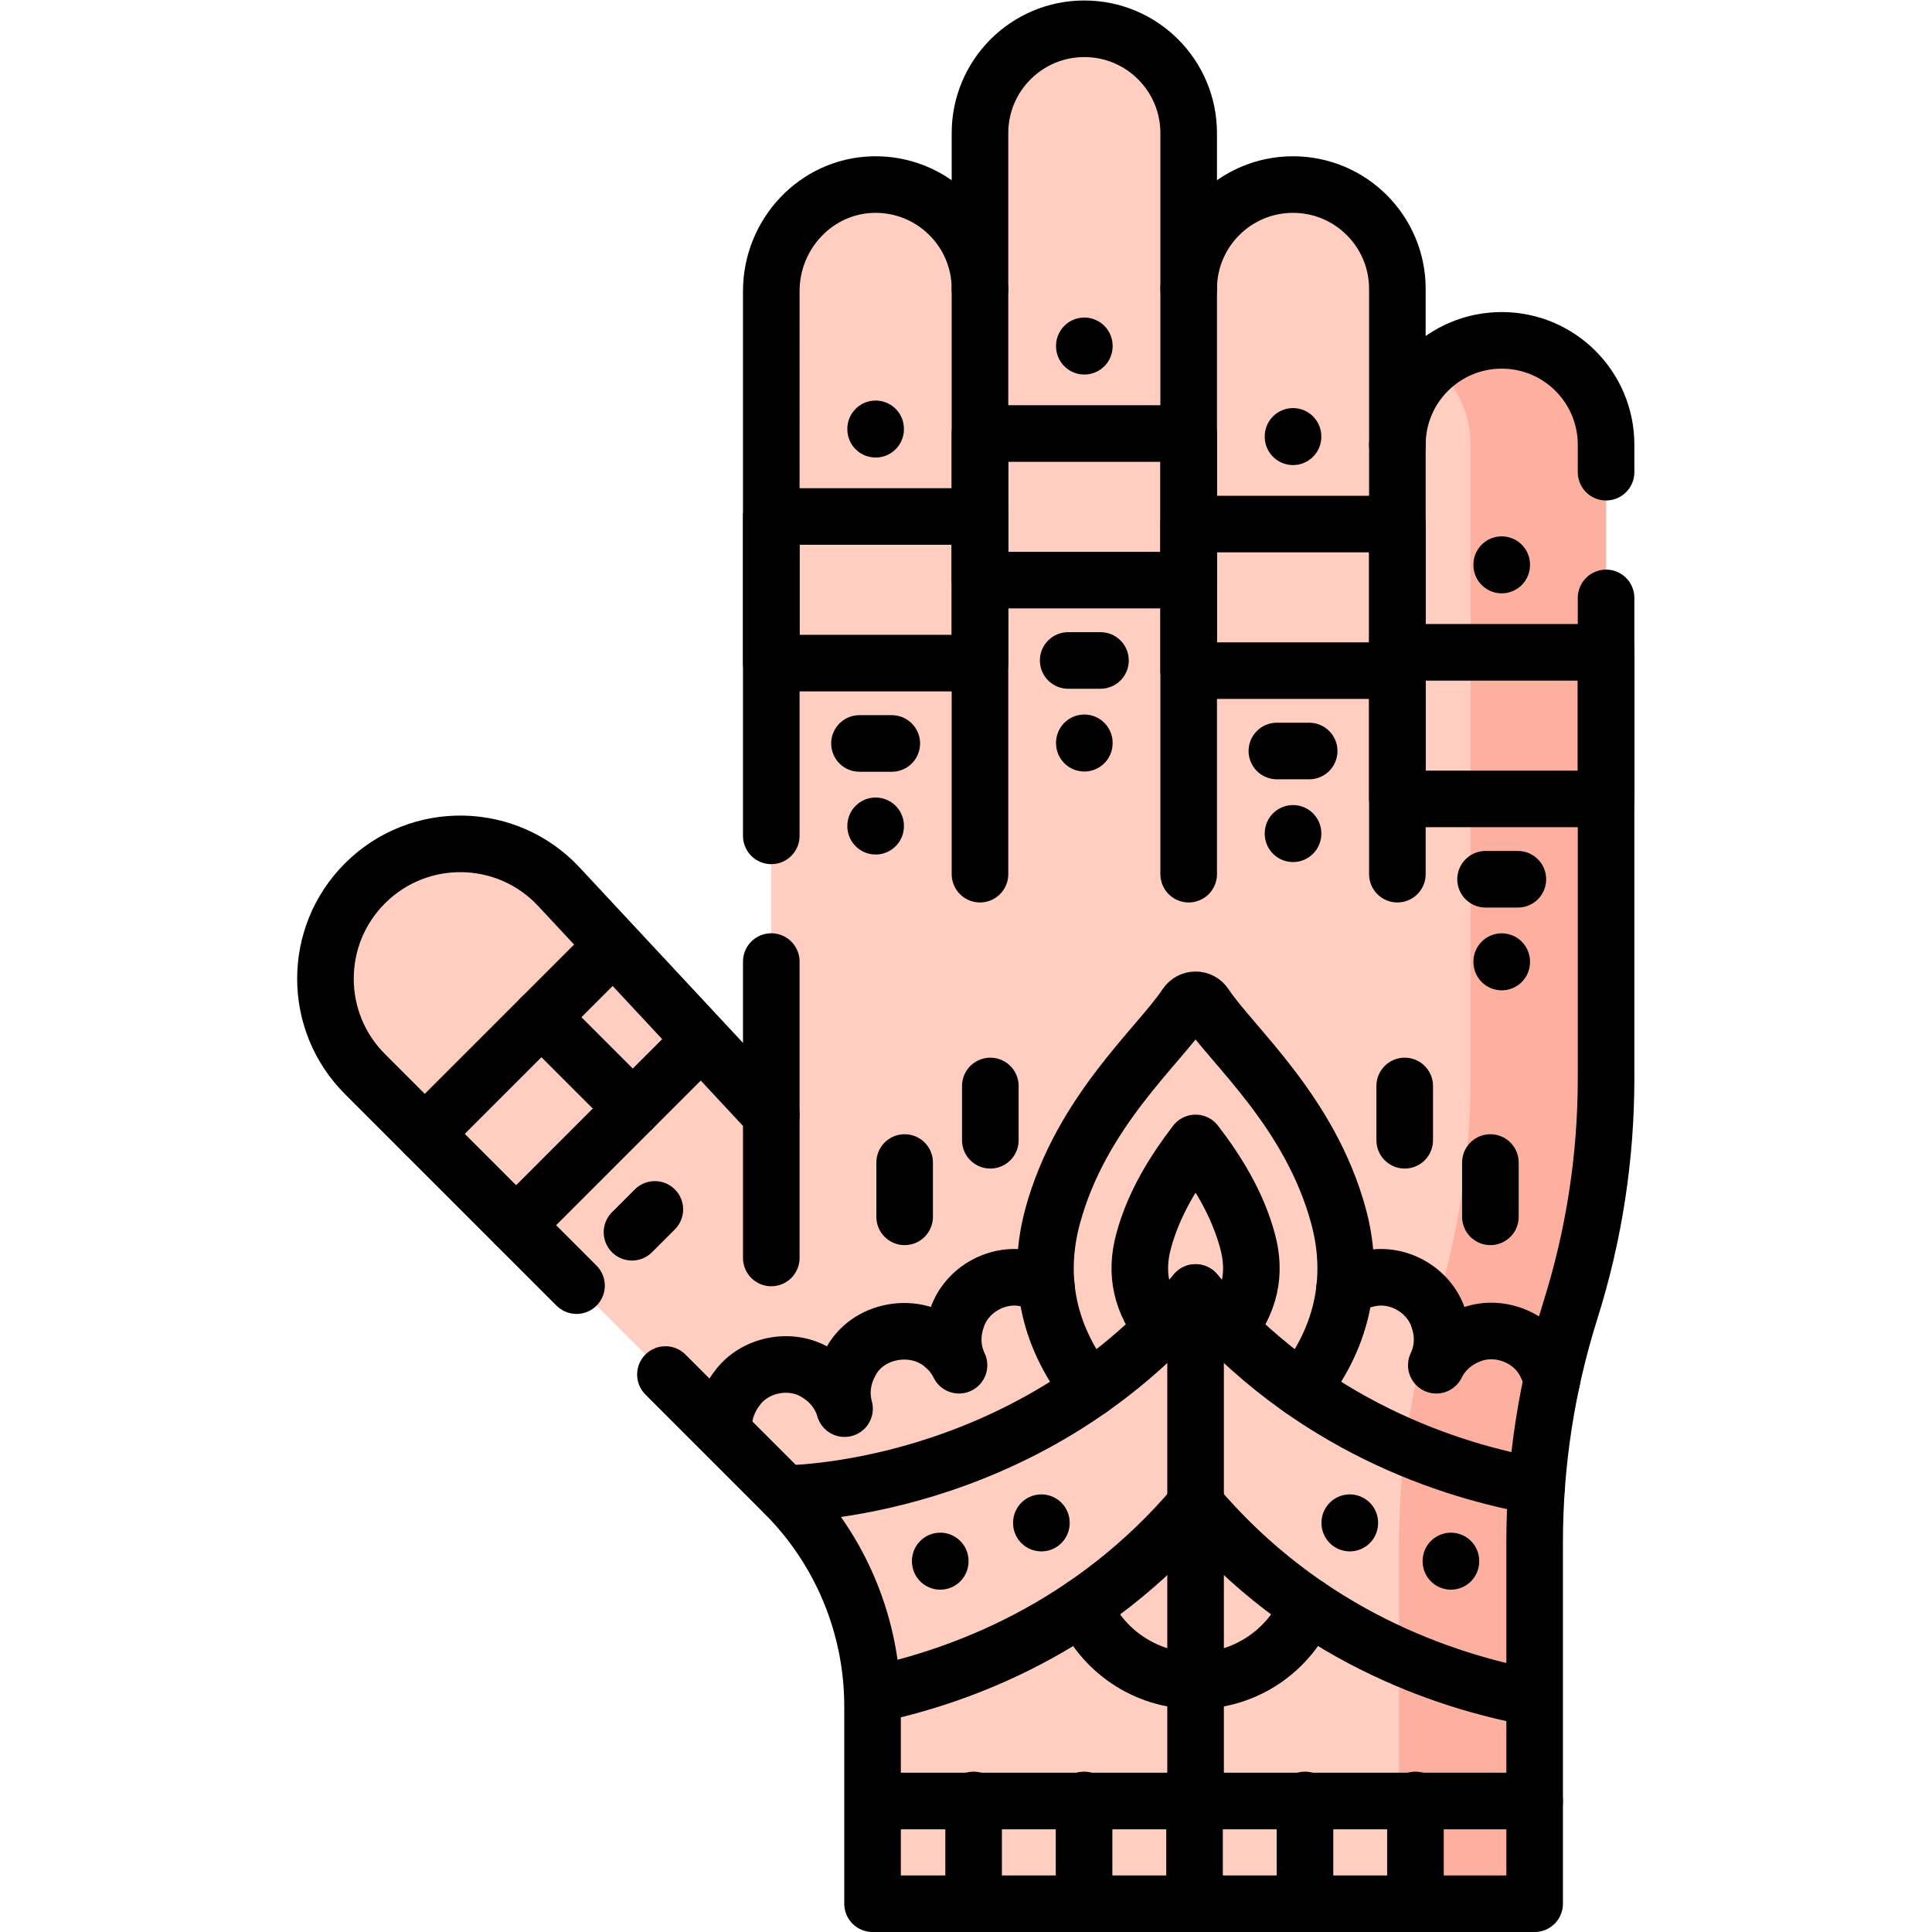 <?xml version="1.0" encoding="UTF-8" standalone="no"?>
<!-- Created with Inkscape (http://www.inkscape.org/) -->

<svg
   version="1.1"
   id="svg2184"
   xml:space="preserve"
   width="682.667"
   height="682.667"
   viewBox="0 0 682.667 682.667"
   xmlns="http://www.w3.org/2000/svg"
   xmlns:svg="http://www.w3.org/2000/svg"><defs
     id="defs2188"><clipPath
       clipPathUnits="userSpaceOnUse"
       id="clipPath2198"><path
         d="M 0,512 H 512 V 0 H 0 Z"
         id="path2196" /></clipPath></defs><g
     id="g2190"
     transform="matrix(1.333,0,0,-1.333,0,682.667)"><g
       id="g2192"><g
         id="g2194"
         clip-path="url(#clipPath2198)"><g
           id="g2200"
           transform="translate(398.07,421.908)"><path
             d="m 0,0 v 0 c -15.276,0 -27.66,-12.384 -27.66,-27.66 v 41.296 c 0,15.276 -12.384,27.66 -27.66,27.66 -15.277,0 -27.66,-12.384 -27.66,-27.66 v 41.296 c 0,15.276 -12.384,27.66 -27.661,27.66 -15.276,0 -27.66,-12.384 -27.66,-27.66 V 13.636 c 0,15.534 -12.805,28.078 -28.437,27.649 -15.066,-0.413 -26.883,-13.153 -26.883,-28.224 V -205.28 l -56.284,60.427 c -13.793,14.809 -37.118,15.222 -51.428,0.913 -13.958,-13.958 -13.958,-36.589 0,-50.547 l 111.204,-111.203 c 14.951,-14.952 23.351,-35.229 23.351,-56.372 v -52.346 H 8.727 v 95.793 c 0,20.854 3.192,41.584 9.466,61.471 6.275,19.888 9.467,40.619 9.467,61.472 V -27.66 C 27.66,-12.384 15.276,0 0,0"
             style="fill:#ffcec0;fill-opacity:1;fill-rule:nonzero;stroke:none"
             id="path2202" /></g><g
           id="g2204"
           transform="translate(425.731,394.25)"><path
             d="m 0,0 v -168.01 c 0,-10.43 -0.801,-20.83 -2.381,-31.1 -1.58,-10.28 -3.949,-20.44 -7.09,-30.38 -6.269,-19.88 -9.46,-40.61 -9.46,-61.47 v -95.79 h -35.94 v 95.79 c 0,20.86 3.19,41.59 9.461,61.47 3.139,9.94 5.51,20.1 7.09,30.38 1.58,10.27 2.38,20.67 2.38,31.1 V 0 c 0,8.41 -3.76,15.95 -9.691,21.01 4.84,4.15 11.11,6.65 17.971,6.65 C -12.381,27.66 0,15.27 0,0"
             style="fill:#fdb0a0;fill-opacity:1;fill-rule:nonzero;stroke:none"
             id="path2206" /></g><g
           id="g2208"
           transform="translate(204.449,257.237)"><path
             d="m 0,0 v -40.608 l -56.285,60.427 c -13.792,14.808 -37.117,15.222 -51.426,0.912 h -0.001 c -13.958,-13.958 -13.958,-36.588 0,-50.546 l 56.087,-56.086"
             style="fill:none;stroke:#000000;stroke-width:15;stroke-linecap:round;stroke-linejoin:round;stroke-miterlimit:10;stroke-dasharray:none;stroke-opacity:1"
             id="path2210" /></g><g
           id="g2212"
           transform="translate(425.731,386.963)"><path
             d="m 0,0 v 7.286 c 0,15.276 -12.384,27.66 -27.66,27.66 -15.277,0 -27.66,-12.384 -27.66,-27.66 v 41.295 c 0,15.276 -12.384,27.66 -27.66,27.66 -15.277,0 -27.661,-12.384 -27.661,-27.66 v 41.296 c 0,15.276 -12.383,27.66 -27.66,27.66 -15.276,0 -27.66,-12.384 -27.66,-27.66 V 48.581 c 0,15.535 -12.807,28.079 -28.437,27.65 -15.067,-0.414 -26.883,-13.153 -26.883,-28.225 V -96.402"
             style="fill:none;stroke:#000000;stroke-width:15;stroke-linecap:round;stroke-linejoin:round;stroke-miterlimit:10;stroke-dasharray:none;stroke-opacity:1"
             id="path2214" /></g><g
           id="g2216"
           transform="translate(176.388,147.772)"><path
             d="m 0,0 31.554,-31.554 c 14.951,-14.951 23.35,-35.229 23.35,-56.372 v -52.346 h 175.505 v 95.793 c 0,20.854 3.194,41.584 9.467,61.472 6.274,19.887 9.467,40.618 9.467,61.471 v 127.403"
             style="fill:none;stroke:#000000;stroke-width:15;stroke-linecap:round;stroke-linejoin:round;stroke-miterlimit:10;stroke-dasharray:none;stroke-opacity:1"
             id="path2218" /></g><g
           id="g2220"
           transform="translate(259.769,435.544)"><path
             d="M 0,0 V -155.135"
             style="fill:none;stroke:#000000;stroke-width:15;stroke-linecap:round;stroke-linejoin:round;stroke-miterlimit:10;stroke-dasharray:none;stroke-opacity:1"
             id="path2222" /></g><g
           id="g2224"
           transform="translate(204.449,216.628)"><path
             d="M 0,0 V -37.953"
             style="fill:none;stroke:#000000;stroke-width:15;stroke-linecap:round;stroke-linejoin:round;stroke-miterlimit:10;stroke-dasharray:none;stroke-opacity:1"
             id="path2226" /></g><g
           id="g2228"
           transform="translate(315.09,435.544)"><path
             d="M 0,0 V -155.135"
             style="fill:none;stroke:#000000;stroke-width:15;stroke-linecap:round;stroke-linejoin:round;stroke-miterlimit:10;stroke-dasharray:none;stroke-opacity:1"
             id="path2230" /></g><g
           id="g2232"
           transform="translate(370.41,394.248)"><path
             d="M 0,0 V -113.839"
             style="fill:none;stroke:#000000;stroke-width:15;stroke-linecap:round;stroke-linejoin:round;stroke-miterlimit:10;stroke-dasharray:none;stroke-opacity:1"
             id="path2234" /></g><g
           id="g2236"
           transform="translate(407.343,118.181)"><path
             d="M 0,0 C -22.286,3.939 -60.414,15.775 -90.423,51.342 -135.679,-2.295 -199.401,-1.963 -199.401,-1.963"
             style="fill:none;stroke:#000000;stroke-width:15;stroke-linecap:round;stroke-linejoin:round;stroke-miterlimit:10;stroke-dasharray:none;stroke-opacity:1"
             id="path2238" /></g><g
           id="g2240"
           transform="translate(405.712,62.253)"><path
             d="M 0,0 C -22.479,4.223 -59.503,16.332 -88.792,51.045 -116.485,18.222 -151.095,5.609 -173.785,0.763"
             style="fill:none;stroke:#000000;stroke-width:15;stroke-linecap:round;stroke-linejoin:round;stroke-miterlimit:10;stroke-dasharray:none;stroke-opacity:1"
             id="path2242" /></g><g
           id="g2244"
           transform="translate(287.08,86.38)"><path
             d="m 0,0 c 4.91,-11.63 16.42,-19.79 29.841,-19.79 13.42,0 24.93,8.16 29.84,19.8"
             style="fill:none;stroke:#000000;stroke-width:15;stroke-linecap:round;stroke-linejoin:round;stroke-miterlimit:10;stroke-dasharray:none;stroke-opacity:1"
             id="path2246" /></g><g
           id="g2248"
           transform="translate(191.9,132.71)"><path
             d="m 0,0 c -0.37,4.26 1.07,8.26 3.46,11.36 4.65,6.49 14.51,8.36 21.21,4.02 3.36,-2.01 6.141,-5.27 7.3,-9.36 -1.15,4.12 -0.49,8.32 1.32,11.79 4.41,9.36 17.79,11.64 25.3,4.59 1.5,-1.32 2.79,-2.95 3.721,-4.87 -1.851,3.85 -1.931,8.12 -0.75,11.83 2.159,7.78 10.589,12.83 18.469,11.16 1.89,-0.37 3.741,-1.04 5.43,-2.02"
             style="fill:none;stroke:#000000;stroke-width:15;stroke-linecap:round;stroke-linejoin:round;stroke-miterlimit:10;stroke-dasharray:none;stroke-opacity:1"
             id="path2250" /></g><g
           id="g2252"
           transform="translate(356.4,170.46)"><path
             d="m 0,0 c 1.99,1.41 4.26,2.31 6.61,2.77 7.88,1.67 16.31,-3.38 18.47,-11.16 1.191,-3.71 1.1,-7.98 -0.75,-11.83 0.93,1.92 2.22,3.55 3.731,4.87 1.519,1.34 3.25,2.38 5.089,3.08 7.43,3.09 16.74,-0.45 20.2,-7.67 0.72,-1.38 1.26,-2.88 1.58,-4.44"
             style="fill:none;stroke:#000000;stroke-width:15;stroke-linecap:round;stroke-linejoin:round;stroke-miterlimit:10;stroke-dasharray:none;stroke-opacity:1"
             id="path2254" /></g><g
           id="g2256"
           transform="translate(344.961,143.86)"><path
             d="m 0,0 c 11.92,15.05 13.88,31.05 9.85,45.89 -7.531,27.75 -28.161,45.09 -35.371,55.98 -1.2,1.82 -3.839,1.82 -5.04,0 C -37.771,90.98 -58.4,73.64 -65.931,45.89 -69.961,31.05 -68,15.05 -56.07,0"
             style="fill:none;stroke:#000000;stroke-width:15;stroke-linecap:round;stroke-linejoin:round;stroke-miterlimit:10;stroke-dasharray:none;stroke-opacity:1"
             id="path2258" /></g><g
           id="g2260"
           transform="translate(325.363,159.381)"><path
             d="M 0,0 C 5.989,7.562 7.68,15.13 5.321,23.816 2.608,33.814 -2.767,42.379 -8.443,49.782 -14.119,42.38 -19.493,33.816 -22.206,23.821 -24.564,15.133 -22.872,7.567 -16.881,0.008"
             style="fill:none;stroke:#000000;stroke-width:15;stroke-linecap:round;stroke-linejoin:round;stroke-miterlimit:10;stroke-dasharray:none;stroke-opacity:1"
             id="path2262" /></g><g
           id="g2264"
           transform="translate(239.799,203.971)"><path
             d="M 0,0 V -14.395"
             style="fill:none;stroke:#000000;stroke-width:15;stroke-linecap:round;stroke-linejoin:round;stroke-miterlimit:10;stroke-dasharray:none;stroke-opacity:1"
             id="path2266" /></g><g
           id="g2268"
           transform="translate(262.511,224.266)"><path
             d="M 0,0 V -14.394"
             style="fill:none;stroke:#000000;stroke-width:15;stroke-linecap:round;stroke-linejoin:round;stroke-miterlimit:10;stroke-dasharray:none;stroke-opacity:1"
             id="path2270" /></g><g
           id="g2272"
           transform="translate(395.068,203.971)"><path
             d="M 0,0 V -14.395"
             style="fill:none;stroke:#000000;stroke-width:15;stroke-linecap:round;stroke-linejoin:round;stroke-miterlimit:10;stroke-dasharray:none;stroke-opacity:1"
             id="path2274" /></g><g
           id="g2276"
           transform="translate(372.356,224.266)"><path
             d="M 0,0 V -14.394"
             style="fill:none;stroke:#000000;stroke-width:15;stroke-linecap:round;stroke-linejoin:round;stroke-miterlimit:10;stroke-dasharray:none;stroke-opacity:1"
             id="path2278" /></g><g
           id="g2280"
           transform="translate(249.236,98.248)"><path
             d="M 0,0 V 0.104"
             style="fill:none;stroke:#000000;stroke-width:15;stroke-linecap:round;stroke-linejoin:round;stroke-miterlimit:10;stroke-dasharray:none;stroke-opacity:1"
             id="path2282" /></g><g
           id="g2284"
           transform="translate(276.043,108.395)"><path
             d="M 0,0 0.001,0.104"
             style="fill:none;stroke:#000000;stroke-width:15;stroke-linecap:round;stroke-linejoin:round;stroke-miterlimit:10;stroke-dasharray:none;stroke-opacity:1"
             id="path2286" /></g><g
           id="g2288"
           transform="translate(384.604,98.248)"><path
             d="M 0,0 V 0.104"
             style="fill:none;stroke:#000000;stroke-width:15;stroke-linecap:round;stroke-linejoin:round;stroke-miterlimit:10;stroke-dasharray:none;stroke-opacity:1"
             id="path2290" /></g><g
           id="g2292"
           transform="translate(357.798,108.395)"><path
             d="M 0,0 V 0.104"
             style="fill:none;stroke:#000000;stroke-width:15;stroke-linecap:round;stroke-linejoin:round;stroke-miterlimit:10;stroke-dasharray:none;stroke-opacity:1"
             id="path2294" /></g><g
           id="g2296"
           transform="translate(316.92,169.523)"><path
             d="M 0,0 V -134.797"
             style="fill:none;stroke:#000000;stroke-width:15;stroke-linecap:round;stroke-linejoin:round;stroke-miterlimit:10;stroke-dasharray:none;stroke-opacity:1"
             id="path2298" /></g><g
           id="g2300"
           transform="translate(231.927,34.721)"><path
             d="M 0,0 H 174.87"
             style="fill:none;stroke:#000000;stroke-width:15;stroke-linecap:round;stroke-linejoin:round;stroke-miterlimit:10;stroke-dasharray:none;stroke-opacity:1"
             id="path2302" /></g><g
           id="g2304"
           transform="translate(258.081,35.002)"><path
             d="M 0,0 V -27.221"
             style="fill:none;stroke:#000000;stroke-width:15;stroke-linecap:round;stroke-linejoin:round;stroke-miterlimit:10;stroke-dasharray:none;stroke-opacity:1"
             id="path2306" /></g><g
           id="g2308"
           transform="translate(287.36,35.002)"><path
             d="M 0,0 V -27.221"
             style="fill:none;stroke:#000000;stroke-width:15;stroke-linecap:round;stroke-linejoin:round;stroke-miterlimit:10;stroke-dasharray:none;stroke-opacity:1"
             id="path2310" /></g><g
           id="g2312"
           transform="translate(316.641,35.002)"><path
             d="M 0,0 V -27.221"
             style="fill:none;stroke:#000000;stroke-width:15;stroke-linecap:round;stroke-linejoin:round;stroke-miterlimit:10;stroke-dasharray:none;stroke-opacity:1"
             id="path2314" /></g><g
           id="g2316"
           transform="translate(345.92,35.002)"><path
             d="M 0,0 V -27.221"
             style="fill:none;stroke:#000000;stroke-width:15;stroke-linecap:round;stroke-linejoin:round;stroke-miterlimit:10;stroke-dasharray:none;stroke-opacity:1"
             id="path2318" /></g><g
           id="g2320"
           transform="translate(375.2,35.002)"><path
             d="M 0,0 V -27.221"
             style="fill:none;stroke:#000000;stroke-width:15;stroke-linecap:round;stroke-linejoin:round;stroke-miterlimit:10;stroke-dasharray:none;stroke-opacity:1"
             id="path2322" /></g><path
           d="m 259.77,336.356 h -55.32 v 38.859 h 55.32 z"
           style="fill:none;stroke:#000000;stroke-width:15;stroke-linecap:round;stroke-linejoin:round;stroke-miterlimit:10;stroke-dasharray:none;stroke-opacity:1"
           id="path2324" /><g
           id="g2326"
           transform="translate(227.828,315.056)"><path
             d="M 0,0 H 8.563"
             style="fill:none;stroke:#000000;stroke-width:15;stroke-linecap:round;stroke-linejoin:round;stroke-miterlimit:10;stroke-dasharray:none;stroke-opacity:1"
             id="path2328" /></g><g
           id="g2330"
           transform="translate(232.109,293.119)"><path
             d="M 0,0 V 0.104"
             style="fill:none;stroke:#000000;stroke-width:15;stroke-linecap:round;stroke-linejoin:round;stroke-miterlimit:10;stroke-dasharray:none;stroke-opacity:1"
             id="path2332" /></g><g
           id="g2334"
           transform="translate(232.109,398.453)"><path
             d="M 0,0 V -0.103"
             style="fill:none;stroke:#000000;stroke-width:15;stroke-linecap:round;stroke-linejoin:round;stroke-miterlimit:10;stroke-dasharray:none;stroke-opacity:1"
             id="path2336" /></g><path
           d="m 315.09,358.356 h -55.32 v 38.859 h 55.32 z"
           style="fill:none;stroke:#000000;stroke-width:15;stroke-linecap:round;stroke-linejoin:round;stroke-miterlimit:10;stroke-dasharray:none;stroke-opacity:1"
           id="path2338" /><g
           id="g2340"
           transform="translate(283.148,337.056)"><path
             d="M 0,0 H 8.563"
             style="fill:none;stroke:#000000;stroke-width:15;stroke-linecap:round;stroke-linejoin:round;stroke-miterlimit:10;stroke-dasharray:none;stroke-opacity:1"
             id="path2342" /></g><g
           id="g2344"
           transform="translate(287.43,315.119)"><path
             d="M 0,0 V 0.104"
             style="fill:none;stroke:#000000;stroke-width:15;stroke-linecap:round;stroke-linejoin:round;stroke-miterlimit:10;stroke-dasharray:none;stroke-opacity:1"
             id="path2346" /></g><g
           id="g2348"
           transform="translate(287.43,420.453)"><path
             d="M 0,0 V -0.103"
             style="fill:none;stroke:#000000;stroke-width:15;stroke-linecap:round;stroke-linejoin:round;stroke-miterlimit:10;stroke-dasharray:none;stroke-opacity:1"
             id="path2350" /></g><path
           d="m 370.41,334.356 h -55.32 v 38.859 h 55.32 z"
           style="fill:none;stroke:#000000;stroke-width:15;stroke-linecap:round;stroke-linejoin:round;stroke-miterlimit:10;stroke-dasharray:none;stroke-opacity:1"
           id="path2352" /><g
           id="g2354"
           transform="translate(338.469,313.056)"><path
             d="M 0,0 H 8.563"
             style="fill:none;stroke:#000000;stroke-width:15;stroke-linecap:round;stroke-linejoin:round;stroke-miterlimit:10;stroke-dasharray:none;stroke-opacity:1"
             id="path2356" /></g><g
           id="g2358"
           transform="translate(342.75,291.119)"><path
             d="M 0,0 V 0.104"
             style="fill:none;stroke:#000000;stroke-width:15;stroke-linecap:round;stroke-linejoin:round;stroke-miterlimit:10;stroke-dasharray:none;stroke-opacity:1"
             id="path2360" /></g><g
           id="g2362"
           transform="translate(342.75,396.453)"><path
             d="M 0,0 V -0.103"
             style="fill:none;stroke:#000000;stroke-width:15;stroke-linecap:round;stroke-linejoin:round;stroke-miterlimit:10;stroke-dasharray:none;stroke-opacity:1"
             id="path2364" /></g><path
           d="m 425.73,300.356 h -55.32 v 38.859 h 55.32 z"
           style="fill:none;stroke:#000000;stroke-width:15;stroke-linecap:round;stroke-linejoin:round;stroke-miterlimit:10;stroke-dasharray:none;stroke-opacity:1"
           id="path2366" /><g
           id="g2368"
           transform="translate(393.789,279.056)"><path
             d="M 0,0 H 8.563"
             style="fill:none;stroke:#000000;stroke-width:15;stroke-linecap:round;stroke-linejoin:round;stroke-miterlimit:10;stroke-dasharray:none;stroke-opacity:1"
             id="path2370" /></g><g
           id="g2372"
           transform="translate(398.07,257.119)"><path
             d="M 0,0 V 0.104"
             style="fill:none;stroke:#000000;stroke-width:15;stroke-linecap:round;stroke-linejoin:round;stroke-miterlimit:10;stroke-dasharray:none;stroke-opacity:1"
             id="path2374" /></g><g
           id="g2376"
           transform="translate(398.07,362.453)"><path
             d="M 0,0 V -0.103"
             style="fill:none;stroke:#000000;stroke-width:15;stroke-linecap:round;stroke-linejoin:round;stroke-miterlimit:10;stroke-dasharray:none;stroke-opacity:1"
             id="path2378" /></g><g
           id="g2380"
           transform="translate(112.595,211.565)"><path
             d="M 0,0 30.924,30.924 55.137,6.712 24.212,-24.212"
             style="fill:none;stroke:#000000;stroke-width:15;stroke-linecap:round;stroke-linejoin:round;stroke-miterlimit:10;stroke-dasharray:none;stroke-opacity:1"
             id="path2382" /></g><g
           id="g2384"
           transform="translate(143.519,242.489)"><path
             d="M 0,0 19.006,19.005"
             style="fill:none;stroke:#000000;stroke-width:15;stroke-linecap:round;stroke-linejoin:round;stroke-miterlimit:10;stroke-dasharray:none;stroke-opacity:1"
             id="path2386" /></g><g
           id="g2388"
           transform="translate(167.731,218.277)"><path
             d="M 0,0 18.13,18.13"
             style="fill:none;stroke:#000000;stroke-width:15;stroke-linecap:round;stroke-linejoin:round;stroke-miterlimit:10;stroke-dasharray:none;stroke-opacity:1"
             id="path2390" /></g><g
           id="g2392"
           transform="translate(167.526,185.487)"><path
             d="M 0,0 6.056,6.055"
             style="fill:none;stroke:#000000;stroke-width:15;stroke-linecap:round;stroke-linejoin:round;stroke-miterlimit:10;stroke-dasharray:none;stroke-opacity:1"
             id="path2394" /></g></g></g></g></svg>
